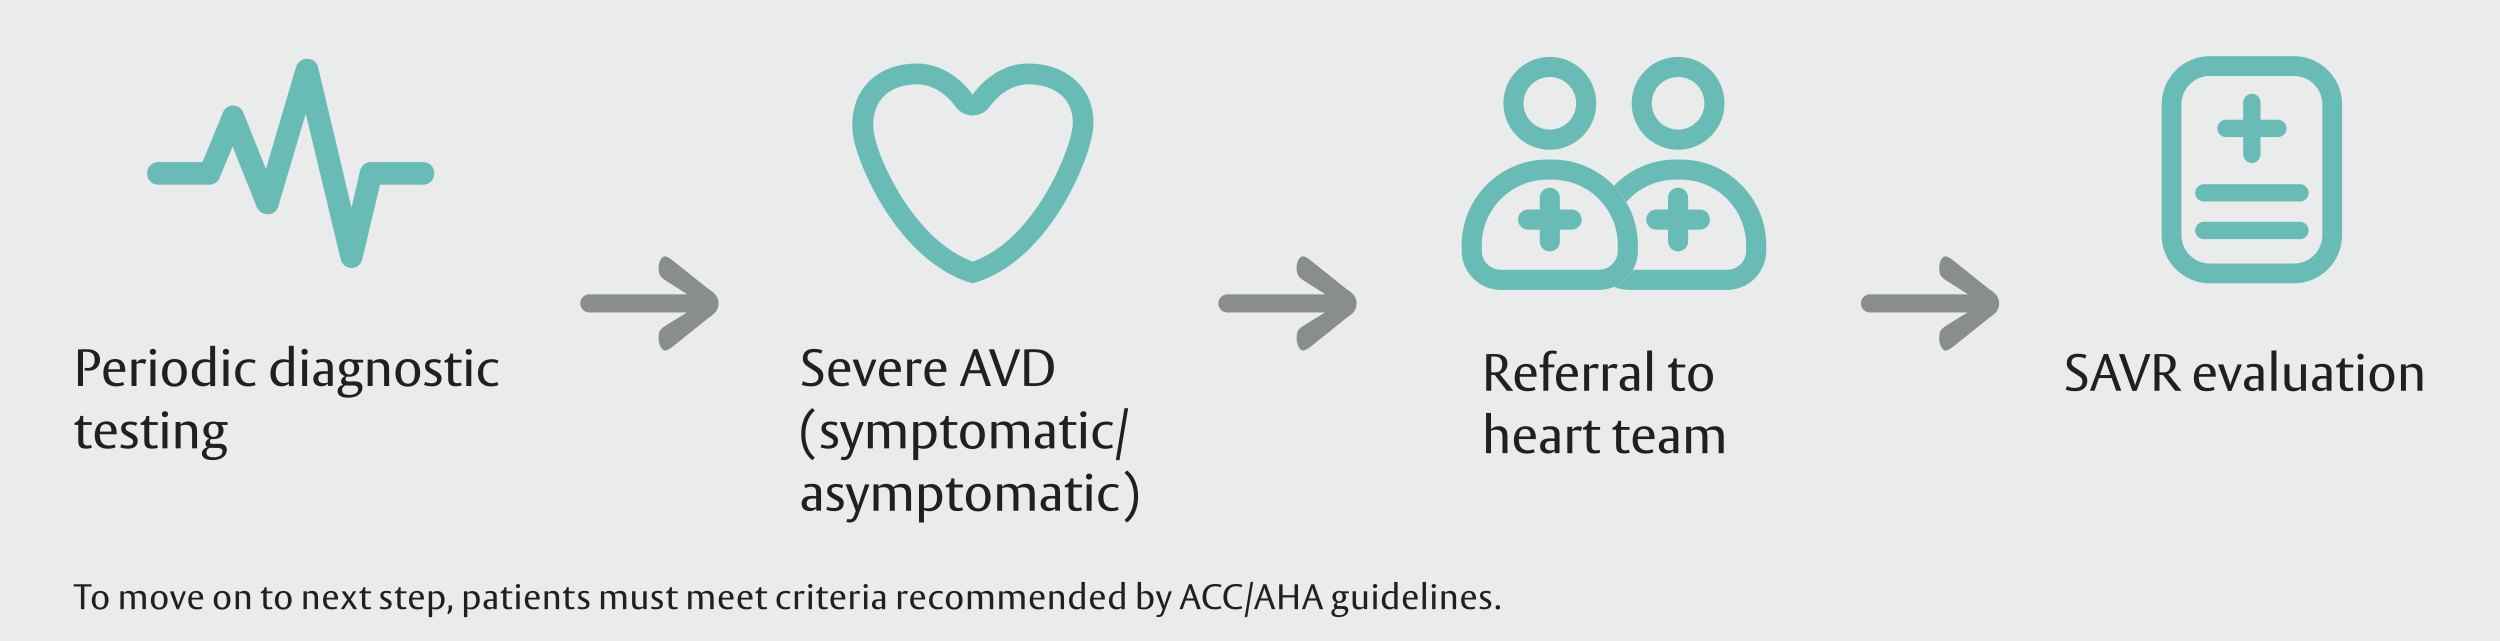 <?xml version="1.0" encoding="UTF-8"?><svg id="Layer_2" xmlns="http://www.w3.org/2000/svg" viewBox="0 0 497.04 127.44"><defs><style>.cls-1{stroke-width:3.44px;}.cls-1,.cls-2{fill:none;stroke:#69bbb6;stroke-linecap:round;stroke-linejoin:round;}.cls-2{stroke-width:4px;}.cls-3{fill:#898e8d;}.cls-4{fill:#eaebeb;}.cls-5{fill:#69bbb6;}.cls-6{fill:#231f20;}</style></defs><g id="Layer_1-2"><g><rect class="cls-4" width="497.04" height="127.44"/><path class="cls-3" d="m142.78,59.6c-.12-.39-.29-.72-.51-.99-.22-.27-.49-.51-.8-.73-.31-.22-.57-.4-.77-.53l-7.04-5.63c-.2-.14-.37-.26-.52-.36-.15-.11-.31-.2-.49-.28-.17-.08-.32-.12-.45-.12-.33,0-.62.23-.88.68-.25.46-.38,1.01-.38,1.66,0,.69.12,1.2.35,1.54.23.34.63.68,1.2,1.03l4.17,2.65h-19.48c-1,0-1.81.81-1.81,1.8s.81,1.81,1.81,1.81h19.39l-3.79,2.33c-.66.39-1.14.74-1.42,1.06-.28.32-.42.9-.42,1.75,0,.44.06.84.19,1.22.13.38.29.67.49.88.2.21.4.32.6.32.13,0,.29-.04.47-.12.18-.08.36-.18.53-.3.17-.12.35-.23.52-.35l6.96-5.59c.67-.49,1.12-.83,1.35-1.04.23-.21.44-.52.63-.96.19-.43.23-1.33.1-1.72"/><path class="cls-3" d="m269.63,59.6c-.12-.39-.29-.72-.51-.99-.22-.27-.49-.51-.8-.73-.31-.22-.57-.4-.77-.53l-7.04-5.63c-.2-.14-.37-.26-.52-.36-.15-.11-.31-.2-.49-.28-.17-.08-.32-.12-.45-.12-.33,0-.62.23-.88.68-.25.46-.38,1.01-.38,1.66,0,.69.12,1.2.35,1.54.23.34.63.68,1.2,1.03l4.17,2.65h-19.48c-1,0-1.81.81-1.81,1.8s.81,1.81,1.81,1.81h19.39l-3.79,2.33c-.66.39-1.14.74-1.42,1.06-.28.32-.42.9-.42,1.75,0,.44.06.84.19,1.22.13.38.29.67.49.88.2.21.4.32.6.32.13,0,.29-.04.47-.12s.36-.18.53-.3c.17-.12.35-.23.52-.35l6.96-5.59c.67-.49,1.12-.83,1.35-1.04s.44-.52.63-.96c.19-.43.23-1.33.1-1.72"/><path class="cls-3" d="m397.38,59.6c-.12-.39-.29-.72-.51-.99-.22-.27-.49-.51-.8-.73-.31-.22-.57-.4-.77-.53l-7.04-5.63c-.2-.14-.37-.26-.52-.36-.15-.11-.31-.2-.49-.28-.17-.08-.32-.12-.45-.12-.33,0-.62.23-.88.68-.25.46-.38,1.01-.38,1.66,0,.69.12,1.2.35,1.54.23.34.63.68,1.2,1.03l4.17,2.65h-19.48c-1,0-1.81.81-1.81,1.8s.81,1.81,1.81,1.81h19.39l-3.79,2.33c-.66.39-1.14.74-1.42,1.06-.28.32-.42.9-.42,1.75,0,.44.06.84.19,1.22.13.38.29.67.49.88.2.21.4.32.6.32.13,0,.29-.04.47-.12s.36-.18.53-.3c.17-.12.35-.23.52-.35l6.96-5.59c.67-.49,1.12-.83,1.35-1.04s.44-.52.63-.96c.19-.43.23-1.33.1-1.72"/><g><path class="cls-6" d="m161.29,76.82c-1.26,0-1.9-.32-1.9-.32l.28-.72s.54.38,1.45.38,1.6-.28,1.6-1.26c0-.48-.23-.8-.67-1.07l-1.3-.83c-.35-.23-1.14-.69-1.14-1.73,0-1.21.79-1.91,2.18-1.91,1.07,0,1.71.29,1.71.29l-.24.68s-.44-.31-1.33-.31c-.14,0-1.39-.07-1.39,1.08,0,.52.28.74.96,1.18l1.04.66c.74.48,1.15.98,1.15,1.8,0,1.18-.8,2.08-2.4,2.08Z"/><path class="cls-6" d="m165.68,73.94v.14c0,1.85,1.18,2.1,1.82,2.1.72,0,1.12-.25,1.12-.25l.21.59s-.53.3-1.54.3c-1.11,0-2.6-.35-2.6-2.7,0-.94.37-2.74,2.32-2.74.87,0,1.38.31,1.69.81.26.41.35.97.35,1.58v.17h-3.37Zm2.32-.66c0-.89-.35-1.35-1.11-1.35-.55,0-.92.26-1.08.8-.1.33-.1.66-.1.68h2.29v-.12Z"/><path class="cls-6" d="m172.14,76.77h-.65l-1.98-5.27h1.06l1.17,3.42c.14.43.19.67.19.67,0,0,.03-.17.21-.66l1.23-3.43h.88l-2.1,5.27Z"/><path class="cls-6" d="m175.75,73.94v.14c0,1.85,1.18,2.1,1.82,2.1.72,0,1.12-.25,1.12-.25l.21.59s-.53.3-1.54.3c-1.11,0-2.6-.35-2.6-2.7,0-.94.37-2.74,2.32-2.74.87,0,1.38.31,1.69.81.26.41.35.97.35,1.58v.17h-3.37Zm2.32-.66c0-.89-.35-1.35-1.11-1.35-.55,0-.92.26-1.08.8-.1.33-.1.66-.1.68h2.29v-.12Z"/><path class="cls-6" d="m183.03,72.41c-.16-.11-.38-.25-.82-.25-.5,0-.86.21-.86.21v4.37h-.99v-5.24h.97v.62s.48-.72,1.26-.72c.37,0,.57.1.71.17l-.28.85Z"/><path class="cls-6" d="m184.79,73.94v.14c0,1.85,1.18,2.1,1.82,2.1.72,0,1.12-.25,1.12-.25l.21.59s-.53.3-1.54.3c-1.11,0-2.6-.35-2.6-2.7,0-.94.37-2.74,2.32-2.74.87,0,1.38.31,1.69.81.26.41.35.97.35,1.58v.17h-3.37Zm2.32-.66c0-.89-.35-1.35-1.11-1.35-.55,0-.92.26-1.08.8-.1.33-.1.66-.1.68h2.29v-.12Z"/><path class="cls-6" d="m196.01,76.74l-.89-2.53h-2.53l-.87,2.53h-.92l2.76-7.31h.83l2.65,7.31h-1.03Zm-1.92-5.43c-.2-.57-.24-.85-.24-.85,0,0-.05.25-.26.85l-.79,2.29h2.09l-.81-2.29Z"/><path class="cls-6" d="m200.08,76.76h-.84l-2.65-7.31h1.07l1.89,5.38c.21.59.24.85.24.85,0,0,.07-.27.27-.85l1.84-5.38h.95l-2.77,7.31Z"/><path class="cls-6" d="m207.71,76.38c-.61.3-1.44.38-2.44.38-.75,0-1.63-.06-1.63-.06v-7.22c.07,0,.86-.05,1.74-.05,1.34,0,2.09.16,2.7.54,1.3.82,1.44,2.19,1.44,3.03,0,1.64-.65,2.82-1.8,3.39Zm-.51-6.06c-.41-.21-.89-.32-1.78-.32-.35,0-.79.03-.79.03v6.13s.25.03.88.03c.77,0,1.24-.06,1.64-.28.58-.3,1.27-1.1,1.27-2.82,0-1.34-.46-2.38-1.23-2.77Z"/></g><g><path class="cls-6" d="m161.53,91.49s-2.23-1.33-2.23-5.19,2.23-5.17,2.23-5.17l.48.52s-1.89,1.27-1.89,4.67,1.89,4.65,1.89,4.65l-.48.52Z"/><path class="cls-6" d="m164.73,89.21c-1.06,0-1.58-.29-1.58-.29l.21-.6s.43.27,1.3.27c.69,0,1.06-.29,1.06-.77,0-.4-.19-.52-.56-.73l-.85-.49c-.63-.36-.98-.72-.98-1.41,0-.98.76-1.39,1.78-1.39.92,0,1.39.27,1.39.27l-.21.62s-.44-.29-1.13-.29c-.4,0-.96.1-.96.65,0,.42.23.54.7.8l.82.44c.59.32.9.73.9,1.33,0,1.34-1.15,1.59-1.9,1.59Z"/><path class="cls-6" d="m169.39,90.26c-.31.86-.84,1.22-1.56,1.22-.48,0-.69-.11-.69-.11l.2-.61s.21.1.44.1c.49,0,.7-.26.95-.92l.28-.75-2.02-5.28h1.06l1.23,3.55c.14.42.2.67.2.67,0,0,.02-.09.21-.67l1.16-3.55h.88l-2.32,6.35Z"/><path class="cls-6" d="m179.01,89.14v-2.81c0-.36,0-.62-.04-.92-.11-.79-.7-.94-1.26-.94-.64,0-1.09.27-1.09.27,0,0,.05.12.09.32.07.34.06.87.06,1.12v2.96h-.99v-2.81c0-.36,0-.61-.04-.91-.09-.63-.49-.96-1.23-.96-.6,0-.97.23-.97.23v4.45h-.99v-5.24h.97v.52s.51-.63,1.51-.63c1.15,0,1.46.68,1.46.68,0,0,.58-.69,1.77-.69.52,0,1.44.14,1.67,1.19.08.37.08.75.08.99v3.18h-.99Z"/><path class="cls-6" d="m183.7,89.23c-.8,0-1.14-.22-1.14-.22v2.46h-.99v-7.57h.97v.54s.43-.61,1.5-.61c1.32,0,2.17.96,2.17,2.57,0,1.74-1.1,2.83-2.51,2.83Zm-.17-4.75c-.6,0-.97.23-.97.23v3.85s.29.1.76.1c1.24,0,1.84-.73,1.84-2.18,0-1.21-.58-2-1.63-2Z"/><path class="cls-6" d="m189.12,89.2c-.73,0-1.2-.2-1.4-.83-.08-.25-.09-.73-.09-1.07v-2.82h-.73v-.41l.1-.04c.58-.23.95-.6,1.01-1.23v-.1h.61v1.23h1.69v.56h-1.69v3.06c0,.57.1,1.04.84,1.04.41,0,.69-.16.69-.16l.19.58s-.44.2-1.21.2Z"/><path class="cls-6" d="m193.3,89.28c-1.54,0-2.41-1.08-2.41-2.69,0-1.07.47-2.81,2.51-2.81,1.54,0,2.41,1.08,2.41,2.69,0,1.07-.46,2.81-2.51,2.81Zm.02-4.91c-.99,0-1.37.82-1.37,2.16,0,1.21.37,2.16,1.44,2.16.99,0,1.37-.83,1.37-2.17,0-1.21-.37-2.15-1.44-2.15Z"/><path class="cls-6" d="m203.58,89.14v-2.81c0-.36,0-.62-.04-.92-.11-.79-.7-.94-1.26-.94-.64,0-1.09.27-1.09.27,0,0,.05.12.09.32.07.34.06.87.06,1.12v2.96h-.99v-2.81c0-.36,0-.61-.04-.91-.09-.63-.49-.96-1.23-.96-.6,0-.97.23-.97.23v4.45h-.99v-5.24h.97v.52s.51-.63,1.51-.63c1.15,0,1.46.68,1.46.68,0,0,.58-.69,1.77-.69.52,0,1.44.14,1.67,1.19.08.37.08.75.08.99v3.18h-.99Z"/><path class="cls-6" d="m208.66,89.14v-.49s-.45.56-1.32.56c-.97,0-1.59-.58-1.59-1.48,0-.54.21-.94.57-1.2.38-.28.92-.33,1.55-.33.36,0,.76.03.76.03v-.38c0-.32,0-.68-.06-.89-.12-.45-.5-.59-.99-.59-.65,0-1.08.29-1.08.29l-.23-.62s.58-.26,1.57-.26c1.42,0,1.63.75,1.7.99.09.31.07,1.12.07,1.32v3.04h-.95Zm-.03-2.42s-.12-.01-.59-.01c-.38,0-.68.04-.89.17-.32.19-.4.51-.4.8,0,.7.53.91,1.05.91s.83-.17.83-.17v-1.69Z"/><path class="cls-6" d="m212.79,89.2c-.73,0-1.2-.2-1.4-.83-.08-.25-.09-.73-.09-1.07v-2.82h-.73v-.41l.1-.04c.58-.23.95-.6,1.01-1.23v-.1h.61v1.23h1.69v.56h-1.69v3.06c0,.57.1,1.04.84,1.04.41,0,.69-.16.69-.16l.19.58s-.44.2-1.21.2Z"/><path class="cls-6" d="m215.38,82.94c-.36,0-.61-.23-.61-.58,0-.38.25-.61.63-.61.36,0,.61.23.61.58,0,.38-.25.61-.63.61Zm-.48,6.2v-5.24h.99v5.24h-.99Z"/><path class="cls-6" d="m221.07,84.69s-.36-.27-1.06-.27c-1.12,0-1.77.55-1.77,2.11,0,1.21.55,2.06,1.75,2.06.66,0,1.03-.23,1.07-.25l.21.59s-.46.3-1.52.3c-1.58,0-2.54-.99-2.54-2.6,0-.63.13-1.17.41-1.63.36-.61,1.06-1.19,2.35-1.19.8,0,1.31.26,1.31.26l-.22.63Z"/><path class="cls-6" d="m222.58,91.48h-.73l1.71-10.33h.74l-1.73,10.33Z"/></g><g><path class="cls-6" d="m162.29,101.54v-.49s-.45.56-1.32.56c-.97,0-1.59-.58-1.59-1.48,0-.54.21-.94.57-1.2.38-.28.92-.33,1.55-.33.36,0,.76.03.76.03v-.38c0-.32,0-.68-.06-.89-.12-.45-.5-.59-.99-.59-.65,0-1.08.29-1.08.29l-.23-.62s.58-.26,1.57-.26c1.42,0,1.63.75,1.7.99.09.31.07,1.12.07,1.32v3.04h-.95Zm-.03-2.42s-.12-.01-.59-.01c-.38,0-.68.04-.89.17-.32.19-.4.51-.4.8,0,.7.53.91,1.05.91s.83-.17.83-.17v-1.69Z"/><path class="cls-6" d="m165.86,101.62c-1.06,0-1.58-.29-1.58-.29l.21-.6s.43.27,1.3.27c.69,0,1.06-.29,1.06-.77,0-.4-.19-.52-.56-.73l-.85-.49c-.63-.36-.98-.72-.98-1.41,0-.98.76-1.39,1.78-1.39.92,0,1.39.27,1.39.27l-.21.62s-.44-.29-1.13-.29c-.4,0-.96.1-.96.65,0,.42.23.54.7.8l.82.44c.59.32.9.73.9,1.33,0,1.34-1.15,1.59-1.9,1.59Z"/><path class="cls-6" d="m170.52,102.66c-.31.86-.84,1.22-1.56,1.22-.48,0-.69-.11-.69-.11l.2-.61s.21.1.44.1c.49,0,.7-.26.95-.92l.28-.75-2.02-5.28h1.06l1.23,3.55c.14.42.2.67.2.67,0,0,.02-.09.21-.67l1.16-3.55h.88l-2.32,6.35Z"/><path class="cls-6" d="m180.14,101.54v-2.81c0-.36,0-.62-.04-.92-.11-.79-.7-.94-1.26-.94-.64,0-1.09.27-1.09.27,0,0,.05.12.09.32.07.34.06.87.06,1.12v2.96h-.99v-2.81c0-.36,0-.61-.04-.91-.09-.63-.49-.96-1.23-.96-.6,0-.97.23-.97.23v4.45h-.99v-5.24h.97v.52s.51-.63,1.51-.63c1.15,0,1.46.68,1.46.68,0,0,.58-.69,1.77-.69.52,0,1.44.14,1.67,1.19.08.37.08.75.08.99v3.18h-.99Z"/><path class="cls-6" d="m184.84,101.64c-.8,0-1.14-.22-1.14-.22v2.46h-.99v-7.57h.97v.54s.43-.61,1.5-.61c1.32,0,2.17.96,2.17,2.57,0,1.74-1.1,2.83-2.51,2.83Zm-.17-4.75c-.6,0-.97.23-.97.23v3.85s.29.1.76.1c1.24,0,1.84-.73,1.84-2.18,0-1.21-.58-2-1.63-2Z"/><path class="cls-6" d="m190.25,101.61c-.73,0-1.2-.2-1.4-.83-.08-.25-.09-.73-.09-1.07v-2.82h-.73v-.41l.1-.04c.58-.23.95-.6,1.01-1.23v-.1h.61v1.23h1.69v.56h-1.69v3.06c0,.57.1,1.04.84,1.04.41,0,.69-.16.69-.16l.19.58s-.44.2-1.21.2Z"/><path class="cls-6" d="m194.44,101.68c-1.54,0-2.41-1.08-2.41-2.69,0-1.07.46-2.81,2.51-2.81,1.54,0,2.41,1.08,2.41,2.69,0,1.07-.46,2.81-2.51,2.81Zm.02-4.91c-.99,0-1.37.82-1.37,2.16,0,1.21.37,2.16,1.44,2.16.99,0,1.37-.83,1.37-2.17,0-1.21-.37-2.15-1.44-2.15Z"/><path class="cls-6" d="m204.72,101.54v-2.81c0-.36,0-.62-.04-.92-.11-.79-.7-.94-1.26-.94-.64,0-1.09.27-1.09.27,0,0,.05.12.09.32.07.34.06.87.06,1.12v2.96h-.99v-2.81c0-.36,0-.61-.04-.91-.09-.63-.49-.96-1.23-.96-.6,0-.97.23-.97.23v4.45h-.99v-5.24h.97v.52s.51-.63,1.51-.63c1.15,0,1.46.68,1.46.68,0,0,.58-.69,1.77-.69.52,0,1.44.14,1.67,1.19.08.37.08.75.08.99v3.18h-.99Z"/><path class="cls-6" d="m209.8,101.54v-.49s-.45.56-1.32.56c-.97,0-1.59-.58-1.59-1.48,0-.54.21-.94.57-1.2.38-.28.92-.33,1.55-.33.36,0,.76.03.76.03v-.38c0-.32,0-.68-.06-.89-.12-.45-.5-.59-.99-.59-.65,0-1.08.29-1.08.29l-.23-.62s.58-.26,1.57-.26c1.42,0,1.63.75,1.7.99.09.31.07,1.12.07,1.32v3.04h-.95Zm-.03-2.42s-.12-.01-.59-.01c-.38,0-.68.04-.89.17-.32.19-.4.51-.4.8,0,.7.53.91,1.05.91s.83-.17.83-.17v-1.69Z"/><path class="cls-6" d="m213.92,101.61c-.73,0-1.2-.2-1.4-.83-.08-.25-.09-.73-.09-1.07v-2.82h-.73v-.41l.1-.04c.58-.23.95-.6,1.01-1.23v-.1h.61v1.23h1.69v.56h-1.69v3.06c0,.57.1,1.04.84,1.04.41,0,.69-.16.69-.16l.19.58s-.44.2-1.21.2Z"/><path class="cls-6" d="m216.52,95.35c-.36,0-.61-.23-.61-.58,0-.38.25-.61.63-.61.36,0,.61.23.61.58,0,.38-.25.61-.63.61Zm-.48,6.2v-5.24h.99v5.24h-.99Z"/><path class="cls-6" d="m222.21,97.09s-.36-.27-1.06-.27c-1.12,0-1.77.55-1.77,2.11,0,1.21.55,2.06,1.75,2.06.66,0,1.03-.23,1.07-.25l.21.59s-.46.3-1.52.3c-1.58,0-2.54-.99-2.54-2.6,0-.63.13-1.17.41-1.63.36-.61,1.06-1.19,2.35-1.19.8,0,1.31.26,1.31.26l-.22.63Z"/><path class="cls-6" d="m224.04,103.89l-.48-.52s1.89-1.27,1.89-4.67-1.89-4.65-1.89-4.65l.48-.52s2.23,1.33,2.23,5.19-2.23,5.17-2.23,5.17Z"/></g><g><path class="cls-6" d="m17.6,73.71c-.54,0-.82-.08-.82-.08l.1-.53s.17.07.51.07c.55,0,1.43-.2,1.43-1.64,0-.93-.38-1.6-1.75-1.6-.29,0-.57.02-.57.02v6.79h-1v-7.26c.07,0,.64-.05,1.49-.05.65,0,1.13.02,1.62.21.34.12,1.27.58,1.27,1.84,0,1.33-.89,2.24-2.28,2.24Z"/><path class="cls-6" d="m21.54,73.94v.14c0,1.85,1.18,2.1,1.82,2.1.72,0,1.12-.25,1.12-.25l.21.59s-.53.3-1.54.3c-1.11,0-2.6-.35-2.6-2.7,0-.94.37-2.74,2.32-2.74.87,0,1.38.31,1.69.81.26.41.35.97.35,1.58v.17h-3.37Zm2.32-.66c0-.89-.35-1.35-1.11-1.35-.55,0-.92.26-1.08.8-.1.33-.1.66-.1.68h2.29v-.12Z"/><path class="cls-6" d="m28.82,72.41c-.16-.11-.38-.25-.82-.25-.5,0-.86.21-.86.21v4.37h-.99v-5.24h.97v.62s.48-.72,1.26-.72c.37,0,.57.1.71.17l-.28.85Z"/><path class="cls-6" d="m30.39,70.54c-.36,0-.61-.23-.61-.58,0-.38.25-.61.63-.61.36,0,.61.23.61.58,0,.38-.25.61-.63.61Zm-.48,6.2v-5.24h.99v5.24h-.99Z"/><path class="cls-6" d="m34.63,76.87c-1.54,0-2.41-1.08-2.41-2.69,0-1.07.47-2.81,2.51-2.81,1.54,0,2.41,1.08,2.41,2.69,0,1.07-.46,2.81-2.51,2.81Zm.02-4.91c-.99,0-1.37.82-1.37,2.16,0,1.21.37,2.16,1.44,2.16.99,0,1.37-.83,1.37-2.17,0-1.21-.37-2.15-1.44-2.15Z"/><path class="cls-6" d="m41.8,76.74v-.54s-.42.61-1.48.61c-1.24,0-2.19-.85-2.19-2.57s1.11-2.83,2.51-2.83c.79,0,1.14.22,1.14.22v-2.88h.99v8h-.97Zm-.02-4.66s-.31-.1-.76-.1c-1.24,0-1.84.73-1.84,2.18,0,1.21.58,1.99,1.63,1.99.59,0,.97-.22.97-.22v-3.85Z"/><path class="cls-6" d="m44.91,70.54c-.36,0-.61-.23-.61-.58,0-.38.25-.61.63-.61.36,0,.61.23.61.58,0,.38-.25.61-.63.61Zm-.48,6.2v-5.24h.99v5.24h-.99Z"/><path class="cls-6" d="m50.61,72.29s-.36-.27-1.06-.27c-1.12,0-1.77.55-1.77,2.11,0,1.21.55,2.06,1.75,2.06.66,0,1.03-.23,1.07-.25l.21.59s-.46.3-1.52.3c-1.58,0-2.54-.99-2.54-2.6,0-.63.13-1.17.41-1.63.36-.61,1.06-1.19,2.35-1.19.8,0,1.31.26,1.31.26l-.22.63Z"/><path class="cls-6" d="m57.44,76.74v-.54s-.42.61-1.48.61c-1.24,0-2.19-.85-2.19-2.57s1.1-2.83,2.51-2.83c.79,0,1.14.22,1.14.22v-2.88h.99v8h-.97Zm-.02-4.66s-.31-.1-.76-.1c-1.24,0-1.84.73-1.84,2.18,0,1.21.58,1.99,1.63,1.99.59,0,.97-.22.97-.22v-3.85Z"/><path class="cls-6" d="m60.55,70.54c-.36,0-.61-.23-.61-.58,0-.38.25-.61.63-.61.36,0,.61.23.61.58,0,.38-.25.61-.63.61Zm-.48,6.2v-5.24h.99v5.24h-.99Z"/><path class="cls-6" d="m65.2,76.74v-.49s-.45.56-1.32.56c-.97,0-1.59-.58-1.59-1.48,0-.54.21-.94.57-1.2.38-.28.92-.33,1.55-.33.36,0,.76.03.76.03v-.38c0-.32,0-.68-.06-.89-.12-.45-.5-.59-.99-.59-.65,0-1.08.29-1.08.29l-.23-.62s.58-.26,1.57-.26c1.42,0,1.63.75,1.7.99.09.31.07,1.12.07,1.32v3.04h-.95Zm-.03-2.42s-.12-.01-.59-.01c-.38,0-.68.04-.89.17-.32.19-.4.51-.4.8,0,.7.53.91,1.05.91s.83-.17.83-.17v-1.69Z"/><path class="cls-6" d="m70.96,72.08s.45.36.45,1.1c0,.96-.68,1.73-2.01,1.73-.28,0-.44-.03-.44-.03,0,0-.26.22-.26.51,0,.45.38.46.71.46.37,0,.58-.02.99-.02.44,0,1.66-.04,1.66,1.21,0,.66-.35,1.32-1.16,1.7-.43.21-.98.33-1.66.33-1.08,0-2.13-.29-2.13-1.33,0-.98,1.11-1.24,1.11-1.24,0,0-.4-.18-.4-.67,0-.74.77-1.06.77-1.06,0,0-1.18-.27-1.18-1.58,0-.98.72-1.8,2.02-1.8.43,0,.81.13.81.13h1.97v.56h-1.26Zm-1.24,4.57h-1.1s-.61.26-.61.9c0,.9.89.96,1.45.96,1.11,0,1.74-.45,1.74-1.17s-.75-.69-1.47-.69Zm-.3-4.8c-.2,0-.39.06-.52.14-.4.25-.46.72-.46,1.17,0,.7.28,1.3.99,1.3.2,0,.38-.05.51-.13.4-.25.48-.73.48-1.18,0-.7-.28-1.3-.99-1.3Z"/><path class="cls-6" d="m76.37,76.74v-2.76c0-.39,0-.71-.04-.98-.11-.69-.59-.94-1.25-.94-.57,0-.99.23-.99.23v4.45h-.99v-5.24h.97v.52s.49-.63,1.57-.63,1.52.65,1.64,1.18c.08.37.08.8.08,1.03v3.14h-.99Z"/><path class="cls-6" d="m81.03,76.87c-1.54,0-2.41-1.08-2.41-2.69,0-1.07.47-2.81,2.51-2.81,1.54,0,2.41,1.08,2.41,2.69,0,1.07-.46,2.81-2.51,2.81Zm.02-4.91c-.99,0-1.37.82-1.37,2.16,0,1.21.37,2.16,1.44,2.16.99,0,1.37-.83,1.37-2.17,0-1.21-.37-2.15-1.44-2.15Z"/><path class="cls-6" d="m85.9,76.81c-1.06,0-1.58-.29-1.58-.29l.21-.6s.43.27,1.3.27c.69,0,1.06-.29,1.06-.77,0-.4-.19-.52-.56-.73l-.85-.49c-.63-.36-.98-.72-.98-1.41,0-.98.76-1.39,1.78-1.39.92,0,1.39.27,1.39.27l-.21.62s-.44-.29-1.13-.29c-.4,0-.96.1-.96.65,0,.42.23.54.7.8l.82.44c.59.32.9.73.9,1.33,0,1.34-1.15,1.59-1.9,1.59Z"/><path class="cls-6" d="m90.59,76.8c-.73,0-1.2-.2-1.4-.83-.08-.25-.09-.73-.09-1.07v-2.82h-.73v-.41l.1-.04c.58-.23.95-.6,1.01-1.23v-.1h.61v1.23h1.69v.56h-1.69v3.06c0,.57.1,1.04.84,1.04.41,0,.69-.16.69-.16l.19.58s-.44.2-1.21.2Z"/><path class="cls-6" d="m93.19,70.54c-.36,0-.61-.23-.61-.58,0-.38.25-.61.63-.61.36,0,.61.23.61.58,0,.38-.25.61-.63.61Zm-.48,6.2v-5.24h.99v5.24h-.99Z"/><path class="cls-6" d="m98.88,72.29s-.36-.27-1.06-.27c-1.12,0-1.77.55-1.77,2.11,0,1.21.55,2.06,1.75,2.06.66,0,1.03-.23,1.07-.25l.21.59s-.46.3-1.52.3c-1.58,0-2.54-.99-2.54-2.6,0-.63.13-1.17.41-1.63.36-.61,1.06-1.19,2.35-1.19.8,0,1.31.26,1.31.26l-.22.63Z"/></g><g><path class="cls-6" d="m17.05,89.2c-.73,0-1.2-.2-1.4-.83-.08-.25-.09-.73-.09-1.07v-2.82h-.73v-.41l.1-.04c.58-.23.95-.6,1.01-1.23v-.1h.61v1.23h1.69v.56h-1.69v3.06c0,.57.1,1.04.84,1.04.41,0,.69-.16.69-.16l.19.58s-.44.2-1.21.2Z"/><path class="cls-6" d="m19.83,86.34v.14c0,1.85,1.18,2.1,1.82,2.1.72,0,1.12-.25,1.12-.25l.21.59s-.53.3-1.54.3c-1.11,0-2.6-.35-2.6-2.7,0-.94.37-2.74,2.32-2.74.87,0,1.38.31,1.69.81.26.41.35.97.35,1.58v.17h-3.37Zm2.32-.66c0-.89-.35-1.35-1.11-1.35-.55,0-.92.26-1.08.8-.1.33-.1.66-.1.68h2.29v-.12Z"/><path class="cls-6" d="m25.49,89.21c-1.06,0-1.58-.29-1.58-.29l.21-.6s.43.27,1.3.27c.69,0,1.06-.29,1.06-.77,0-.4-.19-.52-.56-.73l-.85-.49c-.63-.36-.98-.72-.98-1.41,0-.98.76-1.39,1.78-1.39.92,0,1.39.27,1.39.27l-.21.62s-.44-.29-1.13-.29c-.4,0-.96.1-.96.65,0,.42.23.54.7.8l.82.44c.59.32.9.73.9,1.33,0,1.34-1.15,1.59-1.9,1.59Z"/><path class="cls-6" d="m30.18,89.2c-.73,0-1.2-.2-1.4-.83-.08-.25-.09-.73-.09-1.07v-2.82h-.73v-.41l.1-.04c.58-.23.95-.6,1.01-1.23v-.1h.61v1.23h1.69v.56h-1.69v3.06c0,.57.1,1.04.84,1.04.41,0,.69-.16.69-.16l.19.58s-.44.2-1.21.2Z"/><path class="cls-6" d="m32.78,82.94c-.36,0-.61-.23-.61-.58,0-.38.25-.61.63-.61.36,0,.61.23.61.58,0,.38-.25.61-.63.61Zm-.48,6.2v-5.24h.99v5.24h-.99Z"/><path class="cls-6" d="m38.19,89.14v-2.76c0-.39,0-.71-.04-.98-.11-.69-.59-.94-1.25-.94-.57,0-.99.23-.99.23v4.45h-.99v-5.24h.97v.52s.49-.63,1.57-.63,1.52.65,1.64,1.18c.08.37.08.8.08,1.03v3.14h-.99Z"/><path class="cls-6" d="m43.99,84.48s.45.36.45,1.1c0,.96-.68,1.73-2.01,1.73-.28,0-.44-.03-.44-.03,0,0-.26.22-.26.51,0,.45.38.46.71.46.37,0,.58-.02.99-.02.44,0,1.66-.04,1.66,1.21,0,.66-.35,1.32-1.16,1.7-.43.21-.98.33-1.66.33-1.08,0-2.13-.29-2.13-1.33,0-.98,1.11-1.24,1.11-1.24,0,0-.4-.18-.4-.67,0-.74.77-1.06.77-1.06,0,0-1.18-.27-1.18-1.58,0-.98.72-1.8,2.02-1.8.43,0,.81.13.81.13h1.97v.56h-1.26Zm-1.24,4.57h-1.1s-.61.26-.61.9c0,.9.89.96,1.45.96,1.11,0,1.74-.45,1.74-1.17s-.75-.69-1.47-.69Zm-.3-4.8c-.2,0-.39.06-.52.14-.4.25-.46.72-.46,1.17,0,.7.28,1.3.99,1.3.2,0,.38-.05.51-.13.4-.25.48-.73.48-1.18,0-.7-.28-1.3-.99-1.3Z"/></g><g><path class="cls-6" d="m299.59,77.69l-2.41-3.14h-.7v3.14h-.99v-7.26s.54-.05,1.4-.05c.54,0,.96.02,1.37.12,1.19.3,1.44,1.2,1.44,1.8,0,1.7-1.5,2.08-1.5,2.08l2.67,3.32h-1.28Zm-2.58-6.81c-.4,0-.53.02-.53.02v3.11s.22.03.52.03c.24,0,.43,0,.61-.03.25-.04,1.06-.19,1.06-1.58s-.9-1.55-1.66-1.55Z"/><path class="cls-6" d="m302.13,74.9v.14c0,1.85,1.18,2.1,1.82,2.1.72,0,1.12-.25,1.12-.25l.21.59s-.53.3-1.54.3c-1.1,0-2.6-.35-2.6-2.7,0-.94.37-2.74,2.32-2.74.87,0,1.38.31,1.69.81.26.41.35.97.35,1.58v.17h-3.37Zm2.32-.66c0-.89-.35-1.35-1.11-1.35-.55,0-.92.26-1.08.8-.1.33-.1.66-.1.68h2.29v-.12Z"/><path class="cls-6" d="m309.37,70.44s-.25-.15-.66-.15-.64.13-.76.38c-.11.23-.12.55-.12,1.04v.76h1.2v.56h-1.2v4.66h-.98v-4.66h-.74v-.56h.74v-.34c0-.3,0-.94.1-1.31.22-.69.73-1.13,1.66-1.13.59,0,.95.18.95.18l-.19.57Z"/><path class="cls-6" d="m310.35,74.9v.14c0,1.85,1.18,2.1,1.82,2.1.72,0,1.12-.25,1.12-.25l.21.59s-.53.3-1.54.3c-1.1,0-2.6-.35-2.6-2.7,0-.94.37-2.74,2.32-2.74.87,0,1.38.31,1.69.81.26.41.35.97.35,1.58v.17h-3.37Zm2.32-.66c0-.89-.35-1.35-1.11-1.35-.55,0-.92.26-1.08.8-.1.33-.1.66-.1.68h2.29v-.12Z"/><path class="cls-6" d="m317.62,73.37c-.15-.11-.38-.25-.82-.25-.5,0-.86.21-.86.21v4.37h-.99v-5.24h.97v.62s.48-.72,1.26-.72c.37,0,.57.1.71.17l-.28.85Z"/><path class="cls-6" d="m321.35,73.37c-.15-.11-.38-.25-.82-.25-.5,0-.86.21-.86.21v4.37h-.99v-5.24h.97v.62s.48-.72,1.26-.72c.37,0,.57.1.71.17l-.28.85Z"/><path class="cls-6" d="m324.93,77.69v-.49s-.46.56-1.32.56c-.97,0-1.59-.58-1.59-1.48,0-.54.21-.94.57-1.2.38-.28.92-.33,1.55-.33.36,0,.76.03.76.03v-.38c0-.32,0-.68-.06-.89-.12-.45-.5-.59-.99-.59-.65,0-1.08.29-1.08.29l-.23-.62s.58-.26,1.57-.26c1.42,0,1.63.75,1.71.99.09.31.07,1.12.07,1.32v3.04h-.95Zm-.03-2.42s-.12-.01-.59-.01c-.38,0-.68.04-.89.17-.32.19-.4.51-.4.8,0,.7.53.91,1.05.91s.83-.17.83-.17v-1.69Z"/><path class="cls-6" d="m327.47,77.69v-8h.99v8h-.99Z"/><path class="cls-6" d="m333.87,77.76c-.73,0-1.2-.2-1.41-.83-.08-.25-.09-.73-.09-1.07v-2.82h-.73v-.41l.1-.04c.58-.23.95-.6,1.01-1.23v-.1h.61v1.23h1.69v.56h-1.69v3.06c0,.57.1,1.04.84,1.04.41,0,.69-.16.69-.16l.19.58s-.44.2-1.21.2Z"/><path class="cls-6" d="m338.06,77.83c-1.54,0-2.41-1.08-2.41-2.69,0-1.07.46-2.81,2.51-2.81,1.54,0,2.41,1.08,2.41,2.69,0,1.07-.46,2.81-2.51,2.81Zm.02-4.91c-.99,0-1.37.82-1.37,2.16,0,1.21.37,2.16,1.44,2.16.99,0,1.37-.83,1.37-2.17,0-1.21-.37-2.15-1.44-2.15Z"/></g><g><path class="cls-6" d="m298.72,90.1v-2.76c0-.39,0-.71-.04-.98-.11-.69-.59-.94-1.25-.94-.57,0-.99.23-.99.23v4.45h-.99v-8h.99v3.27s.47-.63,1.55-.63,1.52.65,1.64,1.18c.08.37.08.8.08,1.03v3.14h-.99Z"/><path class="cls-6" d="m301.98,87.3v.14c0,1.85,1.18,2.1,1.82,2.1.72,0,1.12-.25,1.12-.25l.21.59s-.53.3-1.54.3c-1.1,0-2.6-.35-2.6-2.7,0-.94.37-2.74,2.32-2.74.87,0,1.38.31,1.69.81.26.41.35.97.35,1.58v.17h-3.37Zm2.32-.66c0-.89-.35-1.35-1.11-1.35-.55,0-.92.26-1.08.8-.1.33-.1.66-.1.68h2.29v-.12Z"/><path class="cls-6" d="m309.1,90.1v-.49s-.46.56-1.32.56c-.97,0-1.59-.58-1.59-1.48,0-.54.21-.94.57-1.2.38-.28.92-.33,1.55-.33.36,0,.76.03.76.03v-.38c0-.32,0-.68-.06-.89-.12-.45-.5-.59-.99-.59-.65,0-1.08.29-1.08.29l-.23-.62s.58-.26,1.57-.26c1.42,0,1.63.75,1.71.99.09.31.07,1.12.07,1.32v3.04h-.95Zm-.03-2.42s-.12-.01-.59-.01c-.38,0-.68.04-.89.17-.32.19-.4.51-.4.8,0,.7.53.91,1.05.91s.83-.17.83-.17v-1.69Z"/><path class="cls-6" d="m314.28,85.77c-.15-.11-.38-.25-.82-.25-.5,0-.86.21-.86.21v4.37h-.99v-5.24h.97v.62s.48-.72,1.26-.72c.37,0,.57.1.71.17l-.28.85Z"/><path class="cls-6" d="m316.95,90.16c-.73,0-1.2-.2-1.41-.83-.08-.25-.09-.73-.09-1.07v-2.82h-.73v-.41l.1-.04c.58-.23.95-.6,1.01-1.23v-.1h.61v1.23h1.69v.56h-1.69v3.06c0,.57.1,1.04.84,1.04.41,0,.69-.16.69-.16l.19.58s-.44.2-1.21.2Z"/><path class="cls-6" d="m322.81,90.16c-.73,0-1.2-.2-1.41-.83-.08-.25-.09-.73-.09-1.07v-2.82h-.73v-.41l.1-.04c.58-.23.95-.6,1.01-1.23v-.1h.61v1.23h1.69v.56h-1.69v3.06c0,.57.1,1.04.84,1.04.41,0,.69-.16.69-.16l.19.58s-.44.2-1.21.2Z"/><path class="cls-6" d="m325.59,87.3v.14c0,1.85,1.18,2.1,1.82,2.1.72,0,1.12-.25,1.12-.25l.21.59s-.53.3-1.54.3c-1.1,0-2.6-.35-2.6-2.7,0-.94.37-2.74,2.32-2.74.87,0,1.38.31,1.69.81.26.41.35.97.35,1.58v.17h-3.37Zm2.32-.66c0-.89-.35-1.35-1.11-1.35-.55,0-.92.26-1.08.8-.1.33-.1.66-.1.68h2.29v-.12Z"/><path class="cls-6" d="m332.71,90.1v-.49s-.46.56-1.32.56c-.97,0-1.59-.58-1.59-1.48,0-.54.21-.94.57-1.2.38-.28.92-.33,1.55-.33.36,0,.76.03.76.03v-.38c0-.32,0-.68-.06-.89-.12-.45-.5-.59-.99-.59-.65,0-1.08.29-1.08.29l-.23-.62s.58-.26,1.57-.26c1.42,0,1.63.75,1.71.99.09.31.07,1.12.07,1.32v3.04h-.95Zm-.03-2.42s-.12-.01-.59-.01c-.38,0-.68.04-.89.17-.32.19-.4.51-.4.8,0,.7.53.91,1.05.91s.83-.17.83-.17v-1.69Z"/><path class="cls-6" d="m341.7,90.1v-2.81c0-.36,0-.62-.04-.92-.11-.79-.7-.94-1.26-.94-.64,0-1.09.27-1.09.27,0,0,.05.12.09.32.07.34.06.87.06,1.12v2.96h-.99v-2.81c0-.36,0-.61-.04-.91-.09-.63-.49-.96-1.23-.96-.6,0-.97.23-.97.23v4.45h-.99v-5.24h.97v.52s.51-.63,1.51-.63c1.15,0,1.46.68,1.46.68,0,0,.58-.69,1.77-.69.52,0,1.44.14,1.67,1.19.08.37.08.75.08.99v3.18h-.99Z"/></g><g><path class="cls-6" d="m412.59,77.78c-1.26,0-1.9-.32-1.9-.32l.28-.72s.54.38,1.45.38,1.6-.28,1.6-1.26c0-.48-.23-.8-.67-1.07l-1.3-.83c-.35-.23-1.14-.69-1.14-1.73,0-1.21.79-1.91,2.18-1.91,1.07,0,1.71.29,1.71.29l-.24.68s-.44-.31-1.33-.31c-.14,0-1.39-.07-1.39,1.08,0,.52.28.74.96,1.18l1.04.66c.74.48,1.15.98,1.15,1.8,0,1.18-.79,2.08-2.4,2.08Z"/><path class="cls-6" d="m420.72,77.69l-.89-2.53h-2.53l-.87,2.53h-.92l2.76-7.31h.83l2.65,7.31h-1.03Zm-1.92-5.43c-.2-.57-.24-.85-.24-.85,0,0-.05.25-.26.85l-.79,2.29h2.09l-.81-2.29Z"/><path class="cls-6" d="m424.79,77.71h-.84l-2.66-7.31h1.07l1.89,5.38c.21.59.24.85.24.85,0,0,.07-.27.27-.85l1.84-5.38h.95l-2.77,7.31Z"/><path class="cls-6" d="m432.45,77.69l-2.41-3.14h-.7v3.14h-.99v-7.26s.54-.05,1.4-.05c.54,0,.96.02,1.37.12,1.19.3,1.44,1.2,1.44,1.8,0,1.7-1.5,2.08-1.5,2.08l2.67,3.32h-1.28Zm-2.58-6.81c-.4,0-.53.02-.53.02v3.11s.22.03.52.03c.24,0,.43,0,.61-.03.25-.04,1.06-.19,1.06-1.58s-.9-1.55-1.66-1.55Z"/><path class="cls-6" d="m437.16,74.9v.14c0,1.85,1.18,2.1,1.82,2.1.72,0,1.12-.25,1.12-.25l.21.59s-.53.3-1.54.3c-1.1,0-2.6-.35-2.6-2.7,0-.94.37-2.74,2.32-2.74.87,0,1.38.31,1.69.81.26.41.35.97.35,1.58v.17h-3.37Zm2.32-.66c0-.89-.35-1.35-1.11-1.35-.55,0-.92.26-1.08.8-.1.33-.1.66-.1.68h2.29v-.12Z"/><path class="cls-6" d="m443.62,77.73h-.65l-1.98-5.27h1.06l1.17,3.42c.14.43.19.67.19.67,0,0,.03-.17.21-.66l1.23-3.43h.88l-2.1,5.27Z"/><path class="cls-6" d="m449.06,77.69v-.49s-.46.56-1.32.56c-.97,0-1.59-.58-1.59-1.48,0-.54.21-.94.57-1.2.38-.28.92-.33,1.55-.33.36,0,.76.03.76.03v-.38c0-.32,0-.68-.06-.89-.12-.45-.5-.59-.99-.59-.65,0-1.08.29-1.08.29l-.23-.62s.58-.26,1.57-.26c1.42,0,1.63.75,1.71.99.09.31.07,1.12.07,1.32v3.04h-.95Zm-.03-2.42s-.12-.01-.59-.01c-.38,0-.68.04-.89.17-.32.19-.4.51-.4.8,0,.7.53.91,1.05.91s.83-.17.83-.17v-1.69Z"/><path class="cls-6" d="m451.6,77.69v-8h.99v8h-.99Z"/><path class="cls-6" d="m457.49,77.69v-.53s-.52.64-1.56.64c-.44,0-1.42-.09-1.66-1.15-.1-.42-.08-.96-.08-1.14v-3.07h.99v2.8c0,.52.01.68.04.91.09.66.51.96,1.25.96.57,0,.99-.22.99-.22v-4.45h.99v5.24h-.96Z"/><path class="cls-6" d="m462.58,77.69v-.49s-.46.56-1.32.56c-.97,0-1.59-.58-1.59-1.48,0-.54.21-.94.57-1.2.38-.28.92-.33,1.55-.33.36,0,.76.03.76.03v-.38c0-.32,0-.68-.06-.89-.12-.45-.5-.59-.99-.59-.65,0-1.08.29-1.08.29l-.23-.62s.58-.26,1.57-.26c1.42,0,1.63.75,1.71.99.09.31.07,1.12.07,1.32v3.04h-.95Zm-.03-2.42s-.12-.01-.59-.01c-.38,0-.68.04-.89.17-.32.19-.4.51-.4.8,0,.7.53.91,1.05.91s.83-.17.83-.17v-1.69Z"/><path class="cls-6" d="m466.7,77.76c-.73,0-1.2-.2-1.41-.83-.08-.25-.09-.73-.09-1.07v-2.82h-.73v-.41l.1-.04c.58-.23.95-.6,1.01-1.23v-.1h.61v1.23h1.69v.56h-1.69v3.06c0,.57.1,1.04.84,1.04.41,0,.69-.16.69-.16l.19.58s-.44.2-1.21.2Z"/><path class="cls-6" d="m469.3,71.5c-.36,0-.61-.23-.61-.58,0-.38.25-.61.63-.61.36,0,.61.23.61.58,0,.38-.25.61-.63.61Zm-.47,6.2v-5.24h.99v5.24h-.99Z"/><path class="cls-6" d="m473.53,77.83c-1.54,0-2.41-1.08-2.41-2.69,0-1.07.46-2.81,2.51-2.81,1.54,0,2.41,1.08,2.41,2.69,0,1.07-.46,2.81-2.51,2.81Zm.02-4.91c-.99,0-1.37.82-1.37,2.16,0,1.21.37,2.16,1.44,2.16.99,0,1.37-.83,1.37-2.17,0-1.21-.37-2.15-1.44-2.15Z"/><path class="cls-6" d="m480.62,77.69v-2.76c0-.39,0-.71-.04-.98-.11-.69-.59-.94-1.25-.94-.57,0-.99.23-.99.23v4.45h-.99v-5.24h.97v.52s.49-.63,1.57-.63,1.52.65,1.64,1.18c.08.37.08.8.08,1.03v3.14h-.99Z"/></g><g><path class="cls-6" d="m16.77,116.61v4.5h-.68v-4.5h-1.44v-.45h3.55v.45h-1.44Z"/><path class="cls-6" d="m19.88,121.2c-1.04,0-1.63-.74-1.63-1.82,0-.73.31-1.9,1.7-1.9,1.04,0,1.63.74,1.63,1.82,0,.73-.31,1.9-1.7,1.9Zm.01-3.33c-.67,0-.93.55-.93,1.46,0,.82.25,1.46.97,1.46.67,0,.93-.56.93-1.47,0-.82-.25-1.46-.97-1.46Z"/><path class="cls-6" d="m28.32,121.11v-1.91c0-.25,0-.42-.03-.62-.08-.53-.48-.64-.85-.64-.43,0-.74.18-.74.18,0,0,.04.08.06.22.05.23.04.59.04.76v2.01h-.67v-1.91c0-.25,0-.41-.03-.62-.06-.43-.33-.65-.83-.65-.41,0-.66.15-.66.15v3.02h-.67v-3.55h.66v.35s.34-.43,1.02-.43c.78,0,.99.46.99.46,0,0,.39-.47,1.2-.47.35,0,.97.1,1.13.81.06.25.06.51.06.67v2.16h-.67Z"/><path class="cls-6" d="m31.62,121.2c-1.04,0-1.63-.74-1.63-1.82,0-.73.32-1.9,1.7-1.9,1.04,0,1.63.74,1.63,1.82,0,.73-.31,1.9-1.7,1.9Zm.01-3.33c-.67,0-.93.55-.93,1.46,0,.82.25,1.46.97,1.46.67,0,.93-.56.93-1.47,0-.82-.25-1.46-.97-1.46Z"/><path class="cls-6" d="m35.56,121.13h-.44l-1.34-3.57h.72l.79,2.32c.1.29.13.46.13.46,0,0,.02-.11.14-.45l.83-2.33h.6l-1.42,3.57Z"/><path class="cls-6" d="m38.1,119.21v.1c0,1.25.8,1.42,1.23,1.42.49,0,.76-.17.76-.17l.14.4s-.36.2-1.04.2c-.75,0-1.76-.24-1.76-1.83,0-.64.25-1.86,1.58-1.86.59,0,.94.21,1.15.55.18.28.24.66.24,1.07v.11h-2.28Zm1.58-.45c0-.6-.24-.92-.75-.92-.37,0-.62.17-.74.54-.07.22-.07.45-.07.46h1.55v-.08Z"/><path class="cls-6" d="m44.12,121.2c-1.04,0-1.63-.74-1.63-1.82,0-.73.31-1.9,1.7-1.9,1.04,0,1.63.74,1.63,1.82,0,.73-.31,1.9-1.7,1.9Zm.01-3.33c-.67,0-.93.55-.93,1.46,0,.82.25,1.46.97,1.46.67,0,.93-.56.93-1.47,0-.82-.25-1.46-.97-1.46Z"/><path class="cls-6" d="m49.07,121.11v-1.87c0-.27,0-.48-.03-.67-.08-.47-.4-.64-.85-.64-.39,0-.67.15-.67.15v3.02h-.67v-3.55h.66v.35s.33-.43,1.06-.43,1.03.44,1.11.8c.06.25.06.54.06.7v2.13h-.67Z"/><path class="cls-6" d="m53.36,121.15c-.5,0-.81-.13-.95-.56-.06-.17-.06-.5-.06-.73v-1.91h-.5v-.28l.07-.03c.39-.15.64-.41.69-.83v-.07h.41v.83h1.15v.38h-1.15v2.07c0,.39.07.71.57.71.28,0,.47-.1.47-.1l.13.39s-.3.13-.82.13Z"/><path class="cls-6" d="m56.28,121.2c-1.04,0-1.63-.74-1.63-1.82,0-.73.31-1.9,1.7-1.9,1.04,0,1.63.74,1.63,1.82,0,.73-.31,1.9-1.7,1.9Zm.01-3.33c-.67,0-.93.55-.93,1.46,0,.82.25,1.46.97,1.46.67,0,.93-.56.93-1.47,0-.82-.25-1.46-.97-1.46Z"/><path class="cls-6" d="m62.56,121.11v-1.87c0-.27,0-.48-.03-.67-.08-.47-.4-.64-.85-.64-.39,0-.67.15-.67.15v3.02h-.67v-3.55h.66v.35s.33-.43,1.06-.43,1.03.44,1.11.8c.06.25.06.54.06.7v2.13h-.67Z"/><path class="cls-6" d="m64.91,119.21v.1c0,1.25.8,1.42,1.23,1.42.49,0,.76-.17.76-.17l.14.4s-.36.2-1.04.2c-.75,0-1.77-.24-1.77-1.83,0-.64.25-1.86,1.58-1.86.59,0,.94.21,1.15.55.18.28.24.66.24,1.07v.11h-2.28Zm1.58-.45c0-.6-.24-.92-.75-.92-.37,0-.62.17-.74.54-.07.22-.07.45-.07.46h1.55v-.08Z"/><path class="cls-6" d="m70.28,121.11l-.98-1.46-.9,1.46h-.66l1.29-1.86-1.13-1.69h.74l.84,1.25.74-1.26h.61l-1.09,1.64,1.28,1.92h-.75Z"/><path class="cls-6" d="m72.97,121.15c-.5,0-.81-.13-.95-.56-.06-.17-.06-.5-.06-.73v-1.91h-.5v-.28l.07-.03c.39-.15.64-.41.69-.83v-.07h.41v.83h1.15v.38h-1.15v2.07c0,.39.07.71.57.71.28,0,.47-.1.47-.1l.13.39s-.3.13-.82.13Z"/><path class="cls-6" d="m76.57,121.16c-.72,0-1.07-.2-1.07-.2l.14-.41s.29.18.88.18c.47,0,.72-.2.72-.53,0-.27-.13-.35-.38-.5l-.57-.33c-.43-.25-.67-.49-.67-.95,0-.67.52-.95,1.21-.95.62,0,.95.18.95.18l-.14.42s-.3-.2-.76-.2c-.27,0-.65.07-.65.44,0,.29.15.36.48.54l.55.3c.4.22.61.5.61.9,0,.91-.78,1.08-1.29,1.08Z"/><path class="cls-6" d="m80,121.15c-.5,0-.81-.13-.95-.56-.06-.17-.06-.5-.06-.73v-1.91h-.5v-.28l.07-.03c.39-.15.64-.41.69-.83v-.07h.41v.83h1.15v.38h-1.15v2.07c0,.39.07.71.57.71.28,0,.47-.1.47-.1l.13.39s-.3.13-.82.13Z"/><path class="cls-6" d="m81.99,119.21v.1c0,1.25.8,1.42,1.23,1.42.49,0,.76-.17.76-.17l.14.4s-.36.2-1.04.2c-.75,0-1.76-.24-1.76-1.83,0-.64.25-1.86,1.58-1.86.59,0,.94.21,1.15.55.18.28.24.66.24,1.07v.11h-2.28Zm1.58-.45c0-.6-.24-.92-.75-.92-.37,0-.62.17-.74.54-.07.22-.07.45-.07.46h1.55v-.08Z"/><path class="cls-6" d="m86.69,121.17c-.54,0-.77-.15-.77-.15v1.67h-.67v-5.13h.66v.36s.29-.41,1.02-.41c.9,0,1.47.65,1.47,1.74,0,1.18-.75,1.92-1.7,1.92Zm-.11-3.22c-.41,0-.66.15-.66.15v2.61s.2.07.52.07c.84,0,1.25-.5,1.25-1.48,0-.82-.39-1.36-1.11-1.36Z"/><path class="cls-6" d="m89.73,121.47c-.18.43-.59.64-.59.64l-.23-.19s.3-.35.3-.99c0-.36-.06-.55-.06-.55h.74v.02c0,.6-.06.84-.15,1.06Z"/><path class="cls-6" d="m93.68,121.17c-.54,0-.77-.15-.77-.15v1.67h-.67v-5.13h.66v.36s.29-.41,1.02-.41c.9,0,1.47.65,1.47,1.74,0,1.18-.75,1.92-1.7,1.92Zm-.11-3.22c-.41,0-.66.15-.66.15v2.61s.2.07.52.07c.84,0,1.25-.5,1.25-1.48,0-.82-.39-1.36-1.11-1.36Z"/><path class="cls-6" d="m98.11,121.11v-.33s-.31.38-.9.38c-.66,0-1.08-.39-1.08-1,0-.36.14-.64.39-.81.26-.19.62-.22,1.05-.22.25,0,.52.02.52.02v-.26c0-.22,0-.46-.04-.6-.08-.31-.34-.4-.67-.4-.44,0-.74.2-.74.2l-.15-.42s.39-.18,1.06-.18c.96,0,1.11.51,1.16.67.06.21.05.76.05.9v2.06h-.64Zm-.02-1.64s-.08,0-.4,0c-.26,0-.46.03-.6.11-.22.13-.27.34-.27.54,0,.48.36.62.71.62s.56-.11.56-.11v-1.15Z"/><path class="cls-6" d="m101.04,121.15c-.5,0-.81-.13-.95-.56-.06-.17-.06-.5-.06-.73v-1.91h-.5v-.28l.07-.03c.39-.15.64-.41.69-.83v-.07h.41v.83h1.15v.38h-1.15v2.07c0,.39.07.71.57.71.28,0,.47-.1.47-.1l.13.39s-.3.13-.82.13Z"/><path class="cls-6" d="m102.97,116.91c-.25,0-.41-.15-.41-.39,0-.26.17-.41.43-.41.25,0,.41.15.41.39,0,.26-.17.41-.43.41Zm-.32,4.2v-3.55h.67v3.55h-.67Z"/><path class="cls-6" d="m105.02,119.21v.1c0,1.25.8,1.42,1.23,1.42.49,0,.76-.17.76-.17l.14.4s-.36.2-1.04.2c-.75,0-1.77-.24-1.77-1.83,0-.64.25-1.86,1.58-1.86.59,0,.94.21,1.15.55.18.28.24.66.24,1.07v.11h-2.28Zm1.58-.45c0-.6-.24-.92-.75-.92-.37,0-.62.17-.74.54-.07.22-.07.45-.07.46h1.55v-.08Z"/><path class="cls-6" d="m110.49,121.11v-1.87c0-.27,0-.48-.03-.67-.08-.47-.4-.64-.85-.64-.39,0-.67.15-.67.15v3.02h-.67v-3.55h.66v.35s.33-.43,1.06-.43,1.03.44,1.11.8c.06.25.06.54.06.7v2.13h-.67Z"/><path class="cls-6" d="m113.42,121.15c-.5,0-.81-.13-.95-.56-.06-.17-.06-.5-.06-.73v-1.91h-.5v-.28l.07-.03c.39-.15.64-.41.69-.83v-.07h.41v.83h1.15v.38h-1.15v2.07c0,.39.07.71.57.71.28,0,.47-.1.47-.1l.13.39s-.3.13-.82.13Z"/><path class="cls-6" d="m115.9,121.16c-.72,0-1.07-.2-1.07-.2l.14-.41s.29.18.88.18c.47,0,.72-.2.72-.53,0-.27-.13-.35-.38-.5l-.57-.33c-.43-.25-.67-.49-.67-.95,0-.67.52-.95,1.21-.95.62,0,.95.18.95.18l-.14.42s-.3-.2-.76-.2c-.27,0-.65.07-.65.44,0,.29.15.36.48.54l.55.3c.4.22.61.5.61.9,0,.91-.78,1.08-1.29,1.08Z"/><path class="cls-6" d="m123.85,121.11v-1.91c0-.25,0-.42-.03-.62-.08-.53-.48-.64-.85-.64-.43,0-.74.18-.74.18,0,0,.04.08.06.22.05.23.04.59.04.76v2.01h-.67v-1.91c0-.25,0-.41-.03-.62-.06-.43-.33-.65-.83-.65-.41,0-.66.15-.66.15v3.02h-.67v-3.55h.66v.35s.34-.43,1.02-.43c.78,0,.99.46.99.46,0,0,.39-.47,1.2-.47.35,0,.97.1,1.13.81.06.25.06.51.06.67v2.16h-.67Z"/><path class="cls-6" d="m127.92,121.11v-.36s-.35.43-1.06.43c-.3,0-.96-.06-1.13-.78-.07-.29-.06-.65-.06-.77v-2.08h.67v1.9c0,.35,0,.46.03.62.06.45.34.65.85.65.39,0,.67-.15.67-.15v-3.02h.67v3.55h-.65Z"/><path class="cls-6" d="m130.5,121.16c-.72,0-1.07-.2-1.07-.2l.14-.41s.29.18.88.18c.47,0,.72-.2.72-.53,0-.27-.13-.35-.38-.5l-.57-.33c-.43-.25-.67-.49-.67-.95,0-.67.52-.95,1.21-.95.62,0,.95.18.95.18l-.14.42s-.3-.2-.76-.2c-.27,0-.65.07-.65.44,0,.29.15.36.48.54l.55.3c.4.22.61.5.61.9,0,.91-.78,1.08-1.29,1.08Z"/><path class="cls-6" d="m133.93,121.15c-.5,0-.81-.13-.95-.56-.06-.17-.06-.5-.06-.73v-1.91h-.5v-.28l.07-.03c.39-.15.64-.41.69-.83v-.07h.41v.83h1.15v.38h-1.15v2.07c0,.39.07.71.57.71.28,0,.47-.1.47-.1l.13.39s-.3.13-.82.13Z"/><path class="cls-6" d="m141.2,121.11v-1.91c0-.25,0-.42-.03-.62-.08-.53-.48-.64-.85-.64-.43,0-.74.18-.74.18,0,0,.04.08.06.22.05.23.04.59.04.76v2.01h-.67v-1.91c0-.25,0-.41-.03-.62-.06-.43-.33-.65-.83-.65-.41,0-.66.15-.66.15v3.02h-.67v-3.55h.66v.35s.34-.43,1.02-.43c.78,0,.99.46.99.46,0,0,.39-.47,1.2-.47.35,0,.97.1,1.13.81.06.25.06.51.06.67v2.16h-.67Z"/><path class="cls-6" d="m143.56,119.21v.1c0,1.25.8,1.42,1.23,1.42.49,0,.76-.17.76-.17l.14.4s-.36.2-1.04.2c-.75,0-1.77-.24-1.77-1.83,0-.64.25-1.86,1.58-1.86.59,0,.94.21,1.15.55.18.28.24.66.24,1.07v.11h-2.28Zm1.58-.45c0-.6-.24-.92-.75-.92-.37,0-.62.17-.74.54-.07.22-.07.45-.07.46h1.55v-.08Z"/><path class="cls-6" d="m147.32,119.21v.1c0,1.25.8,1.42,1.23,1.42.49,0,.76-.17.76-.17l.14.4s-.36.2-1.04.2c-.75,0-1.76-.24-1.76-1.83,0-.64.25-1.86,1.58-1.86.59,0,.94.21,1.15.55.18.28.24.66.24,1.07v.11h-2.28Zm1.58-.45c0-.6-.24-.92-.75-.92-.37,0-.62.17-.74.54-.07.22-.07.45-.07.46h1.55v-.08Z"/><path class="cls-6" d="m151.7,121.15c-.5,0-.81-.13-.95-.56-.06-.17-.06-.5-.06-.73v-1.91h-.5v-.28l.07-.03c.39-.15.64-.41.69-.83v-.07h.41v.83h1.15v.38h-1.15v2.07c0,.39.07.71.57.71.28,0,.47-.1.47-.1l.13.39s-.3.13-.82.13Z"/><path class="cls-6" d="m157,118.09s-.25-.18-.72-.18c-.76,0-1.2.37-1.2,1.43,0,.82.37,1.39,1.18,1.39.45,0,.7-.15.73-.17l.14.4s-.32.2-1.03.2c-1.07,0-1.72-.67-1.72-1.77,0-.43.09-.79.28-1.11.25-.41.72-.81,1.6-.81.54,0,.89.18.89.18l-.15.43Z"/><path class="cls-6" d="m159.81,118.17c-.1-.08-.26-.17-.55-.17-.34,0-.58.14-.58.14v2.96h-.67v-3.55h.66v.42s.32-.49.85-.49c.25,0,.39.07.48.11l-.19.57Z"/><path class="cls-6" d="m161.08,116.91c-.25,0-.41-.15-.41-.39,0-.26.17-.41.43-.41.25,0,.41.15.41.39,0,.26-.17.41-.43.41Zm-.32,4.2v-3.55h.67v3.55h-.67Z"/><path class="cls-6" d="m163.77,121.15c-.5,0-.81-.13-.95-.56-.06-.17-.06-.5-.06-.73v-1.91h-.5v-.28l.07-.03c.39-.15.64-.41.69-.83v-.07h.41v.83h1.15v.38h-1.15v2.07c0,.39.07.71.57.71.28,0,.47-.1.47-.1l.13.39s-.3.13-.82.13Z"/><path class="cls-6" d="m165.77,119.21v.1c0,1.25.8,1.42,1.23,1.42.49,0,.76-.17.76-.17l.14.4s-.36.2-1.04.2c-.75,0-1.76-.24-1.76-1.83,0-.64.25-1.86,1.58-1.86.59,0,.94.21,1.15.55.18.28.24.66.24,1.07v.11h-2.28Zm1.58-.45c0-.6-.24-.92-.75-.92-.37,0-.62.17-.74.54-.07.22-.07.45-.07.46h1.55v-.08Z"/><path class="cls-6" d="m170.83,118.17c-.11-.08-.26-.17-.55-.17-.34,0-.58.14-.58.14v2.96h-.67v-3.55h.66v.42s.32-.49.85-.49c.25,0,.39.07.48.11l-.19.57Z"/><path class="cls-6" d="m172.1,116.91c-.25,0-.41-.15-.41-.39,0-.26.17-.41.43-.41.25,0,.41.15.41.39,0,.26-.17.41-.43.41Zm-.32,4.2v-3.55h.67v3.55h-.67Z"/><path class="cls-6" d="m175.34,121.11v-.33s-.31.38-.9.38c-.66,0-1.08-.39-1.08-1,0-.36.14-.64.39-.81.26-.19.62-.22,1.05-.22.25,0,.52.02.52.02v-.26c0-.22,0-.46-.04-.6-.08-.31-.34-.4-.67-.4-.44,0-.74.2-.74.2l-.15-.42s.39-.18,1.06-.18c.96,0,1.11.51,1.16.67.06.21.05.76.05.9v2.06h-.64Zm-.02-1.64s-.08,0-.4,0c-.26,0-.46.03-.6.11-.22.13-.27.34-.27.54,0,.48.36.62.71.62s.56-.11.56-.11v-1.15Z"/><path class="cls-6" d="m180.32,118.17c-.1-.08-.26-.17-.55-.17-.34,0-.58.14-.58.14v2.96h-.67v-3.55h.66v.42s.32-.49.85-.49c.25,0,.39.07.48.11l-.19.57Z"/><path class="cls-6" d="m181.64,119.21v.1c0,1.25.8,1.42,1.23,1.42.49,0,.76-.17.76-.17l.14.4s-.36.2-1.04.2c-.75,0-1.77-.24-1.77-1.83,0-.64.25-1.86,1.58-1.86.59,0,.94.21,1.15.55.18.28.24.66.24,1.07v.11h-2.28Zm1.58-.45c0-.6-.24-.92-.75-.92-.37,0-.62.17-.74.54-.07.22-.07.45-.07.46h1.55v-.08Z"/><path class="cls-6" d="m187.34,118.09s-.25-.18-.72-.18c-.76,0-1.2.37-1.2,1.43,0,.82.37,1.39,1.18,1.39.45,0,.7-.15.73-.17l.14.4s-.32.2-1.03.2c-1.07,0-1.72-.67-1.72-1.77,0-.43.09-.79.28-1.11.25-.41.72-.81,1.6-.81.54,0,.89.18.89.18l-.15.43Z"/><path class="cls-6" d="m189.68,121.2c-1.04,0-1.63-.74-1.63-1.82,0-.73.32-1.9,1.7-1.9,1.04,0,1.63.74,1.63,1.82,0,.73-.31,1.9-1.7,1.9Zm.01-3.33c-.67,0-.93.55-.93,1.46,0,.82.25,1.46.97,1.46.67,0,.93-.56.93-1.47,0-.82-.25-1.46-.97-1.46Z"/><path class="cls-6" d="m196.79,121.11v-1.91c0-.25,0-.42-.03-.62-.08-.53-.48-.64-.85-.64-.43,0-.74.18-.74.18,0,0,.04.08.06.22.05.23.04.59.04.76v2.01h-.67v-1.91c0-.25,0-.41-.03-.62-.06-.43-.33-.65-.83-.65-.41,0-.66.15-.66.15v3.02h-.67v-3.55h.66v.35s.34-.43,1.02-.43c.78,0,.99.46.99.46,0,0,.39-.47,1.2-.47.35,0,.97.1,1.13.81.06.25.06.51.06.67v2.16h-.67Z"/><path class="cls-6" d="m203.04,121.11v-1.91c0-.25,0-.42-.03-.62-.08-.53-.48-.64-.85-.64-.43,0-.74.18-.74.18,0,0,.04.08.06.22.05.23.04.59.04.76v2.01h-.67v-1.91c0-.25,0-.41-.03-.62-.06-.43-.33-.65-.83-.65-.41,0-.66.15-.66.15v3.02h-.67v-3.55h.66v.35s.34-.43,1.02-.43c.78,0,.99.46.99.46,0,0,.39-.47,1.2-.47.35,0,.97.1,1.13.81.06.25.06.51.06.67v2.16h-.67Z"/><path class="cls-6" d="m205.4,119.21v.1c0,1.25.8,1.42,1.23,1.42.49,0,.76-.17.76-.17l.14.4s-.36.2-1.04.2c-.75,0-1.77-.24-1.77-1.83,0-.64.25-1.86,1.58-1.86.59,0,.94.21,1.15.55.18.28.24.66.24,1.07v.11h-2.28Zm1.58-.45c0-.6-.24-.92-.75-.92-.37,0-.62.17-.74.54-.07.22-.07.45-.07.46h1.55v-.08Z"/><path class="cls-6" d="m210.88,121.11v-1.87c0-.27,0-.48-.03-.67-.08-.47-.4-.64-.85-.64-.39,0-.67.15-.67.15v3.02h-.67v-3.55h.66v.35s.33-.43,1.06-.43,1.03.44,1.11.8c.06.25.06.54.06.7v2.13h-.67Z"/><path class="cls-6" d="m215.02,121.11v-.36s-.29.41-1,.41c-.84,0-1.48-.57-1.48-1.74s.75-1.92,1.7-1.92c.53,0,.77.15.77.15v-1.95h.67v5.42h-.66Zm-.01-3.16s-.21-.07-.52-.07c-.84,0-1.25.5-1.25,1.48,0,.82.39,1.35,1.11,1.35.4,0,.66-.15.66-.15v-2.61Z"/><path class="cls-6" d="m217.39,119.21v.1c0,1.25.8,1.42,1.23,1.42.49,0,.76-.17.76-.17l.14.4s-.36.2-1.04.2c-.75,0-1.77-.24-1.77-1.83,0-.64.25-1.86,1.58-1.86.59,0,.94.21,1.15.55.18.28.24.66.24,1.07v.11h-2.28Zm1.58-.45c0-.6-.24-.92-.75-.92-.37,0-.62.17-.74.54-.07.22-.07.45-.07.46h1.55v-.08Z"/><path class="cls-6" d="m222.96,121.11v-.36s-.29.41-1,.41c-.84,0-1.48-.57-1.48-1.74s.75-1.92,1.7-1.92c.53,0,.77.15.77.15v-1.95h.67v5.42h-.66Zm-.01-3.16s-.21-.07-.52-.07c-.84,0-1.25.5-1.25,1.48,0,.82.39,1.35,1.11,1.35.4,0,.66-.15.66-.15v-2.61Z"/><path class="cls-6" d="m227.49,121.16c-.81,0-1.3-.22-1.3-.22v-5.25h.67v2.22s.31-.41,1.02-.41c.88,0,1.46.64,1.46,1.75s-.65,1.91-1.85,1.91Zm.03-3.21c-.39,0-.65.15-.65.15v2.63s.12.04.56.04c.81,0,1.2-.53,1.2-1.47,0-.83-.4-1.36-1.11-1.36Z"/><path class="cls-6" d="m231.42,121.86c-.21.58-.57.83-1.06.83-.32,0-.47-.08-.47-.08l.13-.41s.14.07.3.07c.33,0,.48-.18.64-.62l.19-.51-1.37-3.58h.72l.83,2.41c.1.29.13.46.13.46,0,0,.01-.06.14-.46l.79-2.41h.59l-1.58,4.31Z"/><path class="cls-6" d="m238.04,121.11l-.6-1.72h-1.72l-.59,1.72h-.62l1.87-4.96h.56l1.8,4.96h-.7Zm-1.3-3.68c-.13-.39-.16-.57-.16-.57,0,0-.03.17-.17.57l-.53,1.56h1.42l-.55-1.56Z"/><path class="cls-6" d="m242.69,116.77s-.38-.21-1.06-.21c-1.43,0-1.81,1-1.81,2.12,0,1.2.56,2.02,1.74,2.02.71,0,1.11-.23,1.11-.23l.16.47s-.5.22-1.36.22c-1.55,0-2.38-.97-2.38-2.42,0-.58.12-1.13.37-1.55.58-.99,1.62-1.09,2.19-1.09.78,0,1.2.2,1.2.2l-.16.46Z"/><path class="cls-6" d="m246.84,116.77s-.38-.21-1.06-.21c-1.43,0-1.81,1-1.81,2.12,0,1.2.56,2.02,1.74,2.02.71,0,1.11-.23,1.11-.23l.16.47s-.5.22-1.36.22c-1.55,0-2.38-.97-2.38-2.42,0-.58.12-1.13.37-1.55.58-.99,1.62-1.09,2.19-1.09.78,0,1.2.2,1.2.2l-.16.46Z"/><path class="cls-6" d="m247.98,122.69h-.5l1.16-7h.5l-1.17,7Z"/><path class="cls-6" d="m252.84,121.11l-.6-1.72h-1.72l-.59,1.72h-.62l1.87-4.96h.56l1.8,4.96h-.7Zm-1.3-3.68c-.13-.39-.16-.57-.16-.57,0,0-.03.17-.17.57l-.53,1.56h1.42l-.55-1.56Z"/><path class="cls-6" d="m257.38,121.11v-2.33h-2.38v2.33h-.68v-4.94h.68v2.16h2.38v-2.16h.68v4.94h-.68Z"/><path class="cls-6" d="m262.37,121.11l-.6-1.72h-1.72l-.59,1.72h-.62l1.87-4.96h.56l1.8,4.96h-.7Zm-1.3-3.68c-.13-.39-.16-.57-.16-.57,0,0-.03.17-.17.57l-.53,1.56h1.42l-.55-1.56Z"/><path class="cls-6" d="m267.31,117.95s.31.25.31.75c0,.65-.46,1.17-1.37,1.17-.19,0-.3-.02-.3-.02,0,0-.17.15-.17.34,0,.31.26.31.48.31.25,0,.39-.01.67-.01.3,0,1.13-.03,1.13.82,0,.45-.24.9-.79,1.16-.29.14-.67.22-1.13.22-.74,0-1.44-.2-1.44-.9,0-.67.75-.84.75-.84,0,0-.27-.12-.27-.46,0-.5.53-.72.53-.72,0,0-.8-.18-.8-1.07,0-.67.49-1.22,1.37-1.22.29,0,.55.09.55.09h1.34v.38h-.85Zm-.84,3.1h-.75s-.41.18-.41.61c0,.61.6.65.98.65.75,0,1.18-.31,1.18-.79s-.51-.47-.99-.47Zm-.2-3.26c-.13,0-.27.04-.35.1-.27.17-.32.49-.32.79,0,.48.19.88.67.88.13,0,.26-.04.34-.09.27-.17.32-.5.32-.8,0-.48-.19-.88-.67-.88Z"/><path class="cls-6" d="m271.17,121.11v-.36s-.35.43-1.06.43c-.3,0-.96-.06-1.13-.78-.07-.29-.06-.65-.06-.77v-2.08h.67v1.9c0,.35,0,.46.03.62.06.45.34.65.85.65.38,0,.67-.15.67-.15v-3.02h.67v3.55h-.65Z"/><path class="cls-6" d="m273.37,116.91c-.25,0-.41-.15-.41-.39,0-.26.17-.41.43-.41.25,0,.41.15.41.39,0,.26-.17.41-.43.41Zm-.32,4.2v-3.55h.67v3.55h-.67Z"/><path class="cls-6" d="m277.21,121.11v-.36s-.29.41-1,.41c-.84,0-1.49-.57-1.49-1.74s.75-1.92,1.7-1.92c.53,0,.77.15.77.15v-1.95h.67v5.42h-.66Zm-.01-3.16s-.21-.07-.52-.07c-.84,0-1.25.5-1.25,1.48,0,.82.39,1.35,1.11,1.35.4,0,.66-.15.66-.15v-2.61Z"/><path class="cls-6" d="m279.58,119.21v.1c0,1.25.8,1.42,1.23,1.42.49,0,.76-.17.76-.17l.14.4s-.36.2-1.04.2c-.75,0-1.77-.24-1.77-1.83,0-.64.25-1.86,1.58-1.86.59,0,.94.21,1.15.55.17.28.24.66.24,1.07v.11h-2.28Zm1.58-.45c0-.6-.24-.92-.75-.92-.37,0-.62.17-.74.54-.07.22-.07.45-.07.46h1.56v-.08Z"/><path class="cls-6" d="m282.83,121.11v-5.42h.67v5.42h-.67Z"/><path class="cls-6" d="m285.05,116.91c-.25,0-.41-.15-.41-.39,0-.26.17-.41.43-.41.25,0,.41.15.41.39,0,.26-.17.41-.43.41Zm-.32,4.2v-3.55h.67v3.55h-.67Z"/><path class="cls-6" d="m288.83,121.11v-1.87c0-.27,0-.48-.03-.67-.08-.47-.4-.64-.85-.64-.38,0-.67.15-.67.15v3.02h-.67v-3.55h.66v.35s.33-.43,1.06-.43,1.03.44,1.11.8c.06.25.06.54.06.7v2.13h-.67Z"/><path class="cls-6" d="m291.18,119.21v.1c0,1.25.8,1.42,1.23,1.42.49,0,.76-.17.76-.17l.14.4s-.36.2-1.04.2c-.75,0-1.77-.24-1.77-1.83,0-.64.25-1.86,1.58-1.86.59,0,.94.21,1.15.55.17.28.24.66.24,1.07v.11h-2.28Zm1.58-.45c0-.6-.24-.92-.75-.92-.37,0-.62.17-.74.54-.07.22-.07.45-.07.46h1.56v-.08Z"/><path class="cls-6" d="m295.2,121.16c-.72,0-1.07-.2-1.07-.2l.14-.41s.29.18.88.18c.47,0,.72-.2.72-.53,0-.27-.13-.35-.38-.5l-.57-.33c-.43-.25-.67-.49-.67-.95,0-.67.52-.95,1.2-.95.62,0,.95.18.95.18l-.14.42s-.3-.2-.76-.2c-.27,0-.65.07-.65.44,0,.29.15.36.48.54l.55.3c.4.22.61.5.61.9,0,.91-.78,1.08-1.29,1.08Z"/><path class="cls-6" d="m297.8,121.19c-.26,0-.45-.16-.45-.43,0-.29.19-.45.46-.45s.43.17.43.44-.18.44-.45.44Z"/></g><path class="cls-5" d="m53.31,42.59c.96,0,1.82-.64,2.03-1.6l5.45-18.39,6.95,28.98c.21.96,1.18,1.71,2.14,1.71h0c1.07,0,1.92-.75,2.14-1.71l3.53-14.86h8.55c1.28,0,2.25-.96,2.25-2.25s-.96-2.25-2.25-2.25h-10.37c-1.07,0-1.92.75-2.14,1.71l-1.71,7.38-6.63-27.91c-.21-.96-1.07-1.71-2.14-1.71h-.11c-.96,0-1.82.64-2.14,1.6l-5.99,20.32-4.49-11.23c-.32-.86-1.18-1.39-2.03-1.39s-1.71.53-2.03,1.39l-4.06,9.84h-8.77c-1.28,0-2.25.96-2.25,2.25s.96,2.25,2.25,2.25h10.16c.86,0,1.71-.53,2.03-1.39l2.57-6.2,4.81,12.08c.43.86,1.28,1.39,2.25,1.39Z"/><path class="cls-5" d="m204.43,16.76c3.15,0,5.74,1.05,7.31,2.94,1.38,1.68,1.85,3.91,1.35,6.46-1.05,5.37-7.89,21.7-19.7,25.84-11.82-4.33-18.97-20.76-19.65-25.61-.39-2.82.18-5.22,1.67-6.93,1.53-1.76,3.93-2.69,6.94-2.69h.07c3.27.02,6.07,2.31,7.59,4.45.78,1.09,2.03,1.74,3.37,1.74s2.59-.65,3.37-1.74c1.53-2.14,4.32-4.43,7.59-4.45h.07m-22.08-4.14c-8.65,0-13.87,6.1-12.72,14.34.78,5.57,8.92,25.06,23.72,29.38,14.43-3.98,22.45-22.53,23.79-29.38,1.6-8.16-4.06-14.34-12.72-14.34-.03,0-.06,0-.1,0-4.52.02-8.52,2.78-10.94,6.19-2.43-3.4-6.43-6.16-10.94-6.19-.03,0-.06,0-.1,0h0Z"/><g><path class="cls-5" d="m333.63,15.31c2.89,0,5.23,2.34,5.23,5.23s-2.34,5.23-5.23,5.23-5.23-2.34-5.23-5.23,2.34-5.23,5.23-5.23m0-4c-5.09,0-9.23,4.14-9.23,9.23s4.14,9.23,9.23,9.23,9.23-4.14,9.23-9.23-4.14-9.23-9.23-9.23h0Z"/><path class="cls-5" d="m334.13,31.72h-1c-4.8,0-9.15,2-12.25,5.22.94.97,1.76,2.05,2.45,3.23,2.38-2.72,5.89-4.45,9.8-4.45h1c7.2,0,13.03,5.83,13.03,13.03v1.1c0,2.09-1.7,3.79-3.79,3.79h-18.7c-.85,1.51-2.18,2.71-3.79,3.39.93.39,1.95.61,3.02.61h19.47c4.29,0,7.79-3.49,7.79-7.79v-1.1c0-9.39-7.64-17.03-17.03-17.03Z"/><path class="cls-5" d="m308.13,15.31c2.89,0,5.23,2.34,5.23,5.23s-2.34,5.23-5.23,5.23-5.23-2.34-5.23-5.23,2.34-5.23,5.23-5.23m0-4c-5.09,0-9.23,4.14-9.23,9.23s4.14,9.23,9.23,9.23,9.23-4.14,9.23-9.23-4.14-9.23-9.23-9.23h0Z"/><path class="cls-5" d="m323.33,40.17c-.69-1.17-1.51-2.26-2.45-3.23-3.1-3.22-7.45-5.22-12.25-5.22h-1c-9.39,0-17.03,7.64-17.03,17.03v1.1c0,4.29,3.49,7.79,7.79,7.79h19.47c1.07,0,2.08-.21,3.01-.61,1.61-.67,2.94-1.87,3.79-3.39.62-1.12.98-2.41.98-3.79v-1.1c0-3.12-.84-6.06-2.32-8.58Zm-5.47,13.47h-19.47c-2.09,0-3.79-1.69-3.79-3.79v-1.1c0-7.19,5.83-13.03,13.03-13.03h1c3.91,0,7.42,1.72,9.8,4.45,1.06,1.2,1.89,2.6,2.45,4.13.5,1.38.77,2.88.77,4.44v1.1c0,.86-.28,1.65-.77,2.29-.68.91-1.78,1.5-3.02,1.5Z"/><line class="cls-2" x1="303.8" y1="43.66" x2="312.46" y2="43.66"/><line class="cls-2" x1="308.13" y1="47.98" x2="308.13" y2="39.33"/><line class="cls-2" x1="329.3" y1="43.66" x2="337.96" y2="43.66"/><line class="cls-2" x1="333.63" y1="47.98" x2="333.63" y2="39.33"/></g><path class="cls-5" d="m456.06,15.1c3.12,0,5.66,2.54,5.66,5.66v25.98c0,3.12-2.54,5.66-5.66,5.66h-16.7c-3.12,0-5.66-2.54-5.66-5.66v-25.98c0-3.12,2.54-5.66,5.66-5.66h16.7m0-3.93h-16.7c-5.3,0-9.59,4.29-9.59,9.59v25.98c0,5.3,4.29,9.59,9.59,9.59h16.7c5.3,0,9.59-4.29,9.59-9.59v-25.98c0-5.3-4.29-9.59-9.59-9.59h0Z"/><line class="cls-1" x1="442.56" y1="25.53" x2="452.87" y2="25.53"/><line class="cls-1" x1="438.16" y1="38.34" x2="457.27" y2="38.34"/><line class="cls-1" x1="438.16" y1="45.82" x2="457.27" y2="45.82"/><line class="cls-1" x1="447.71" y1="30.68" x2="447.71" y2="20.37"/></g></g></svg>